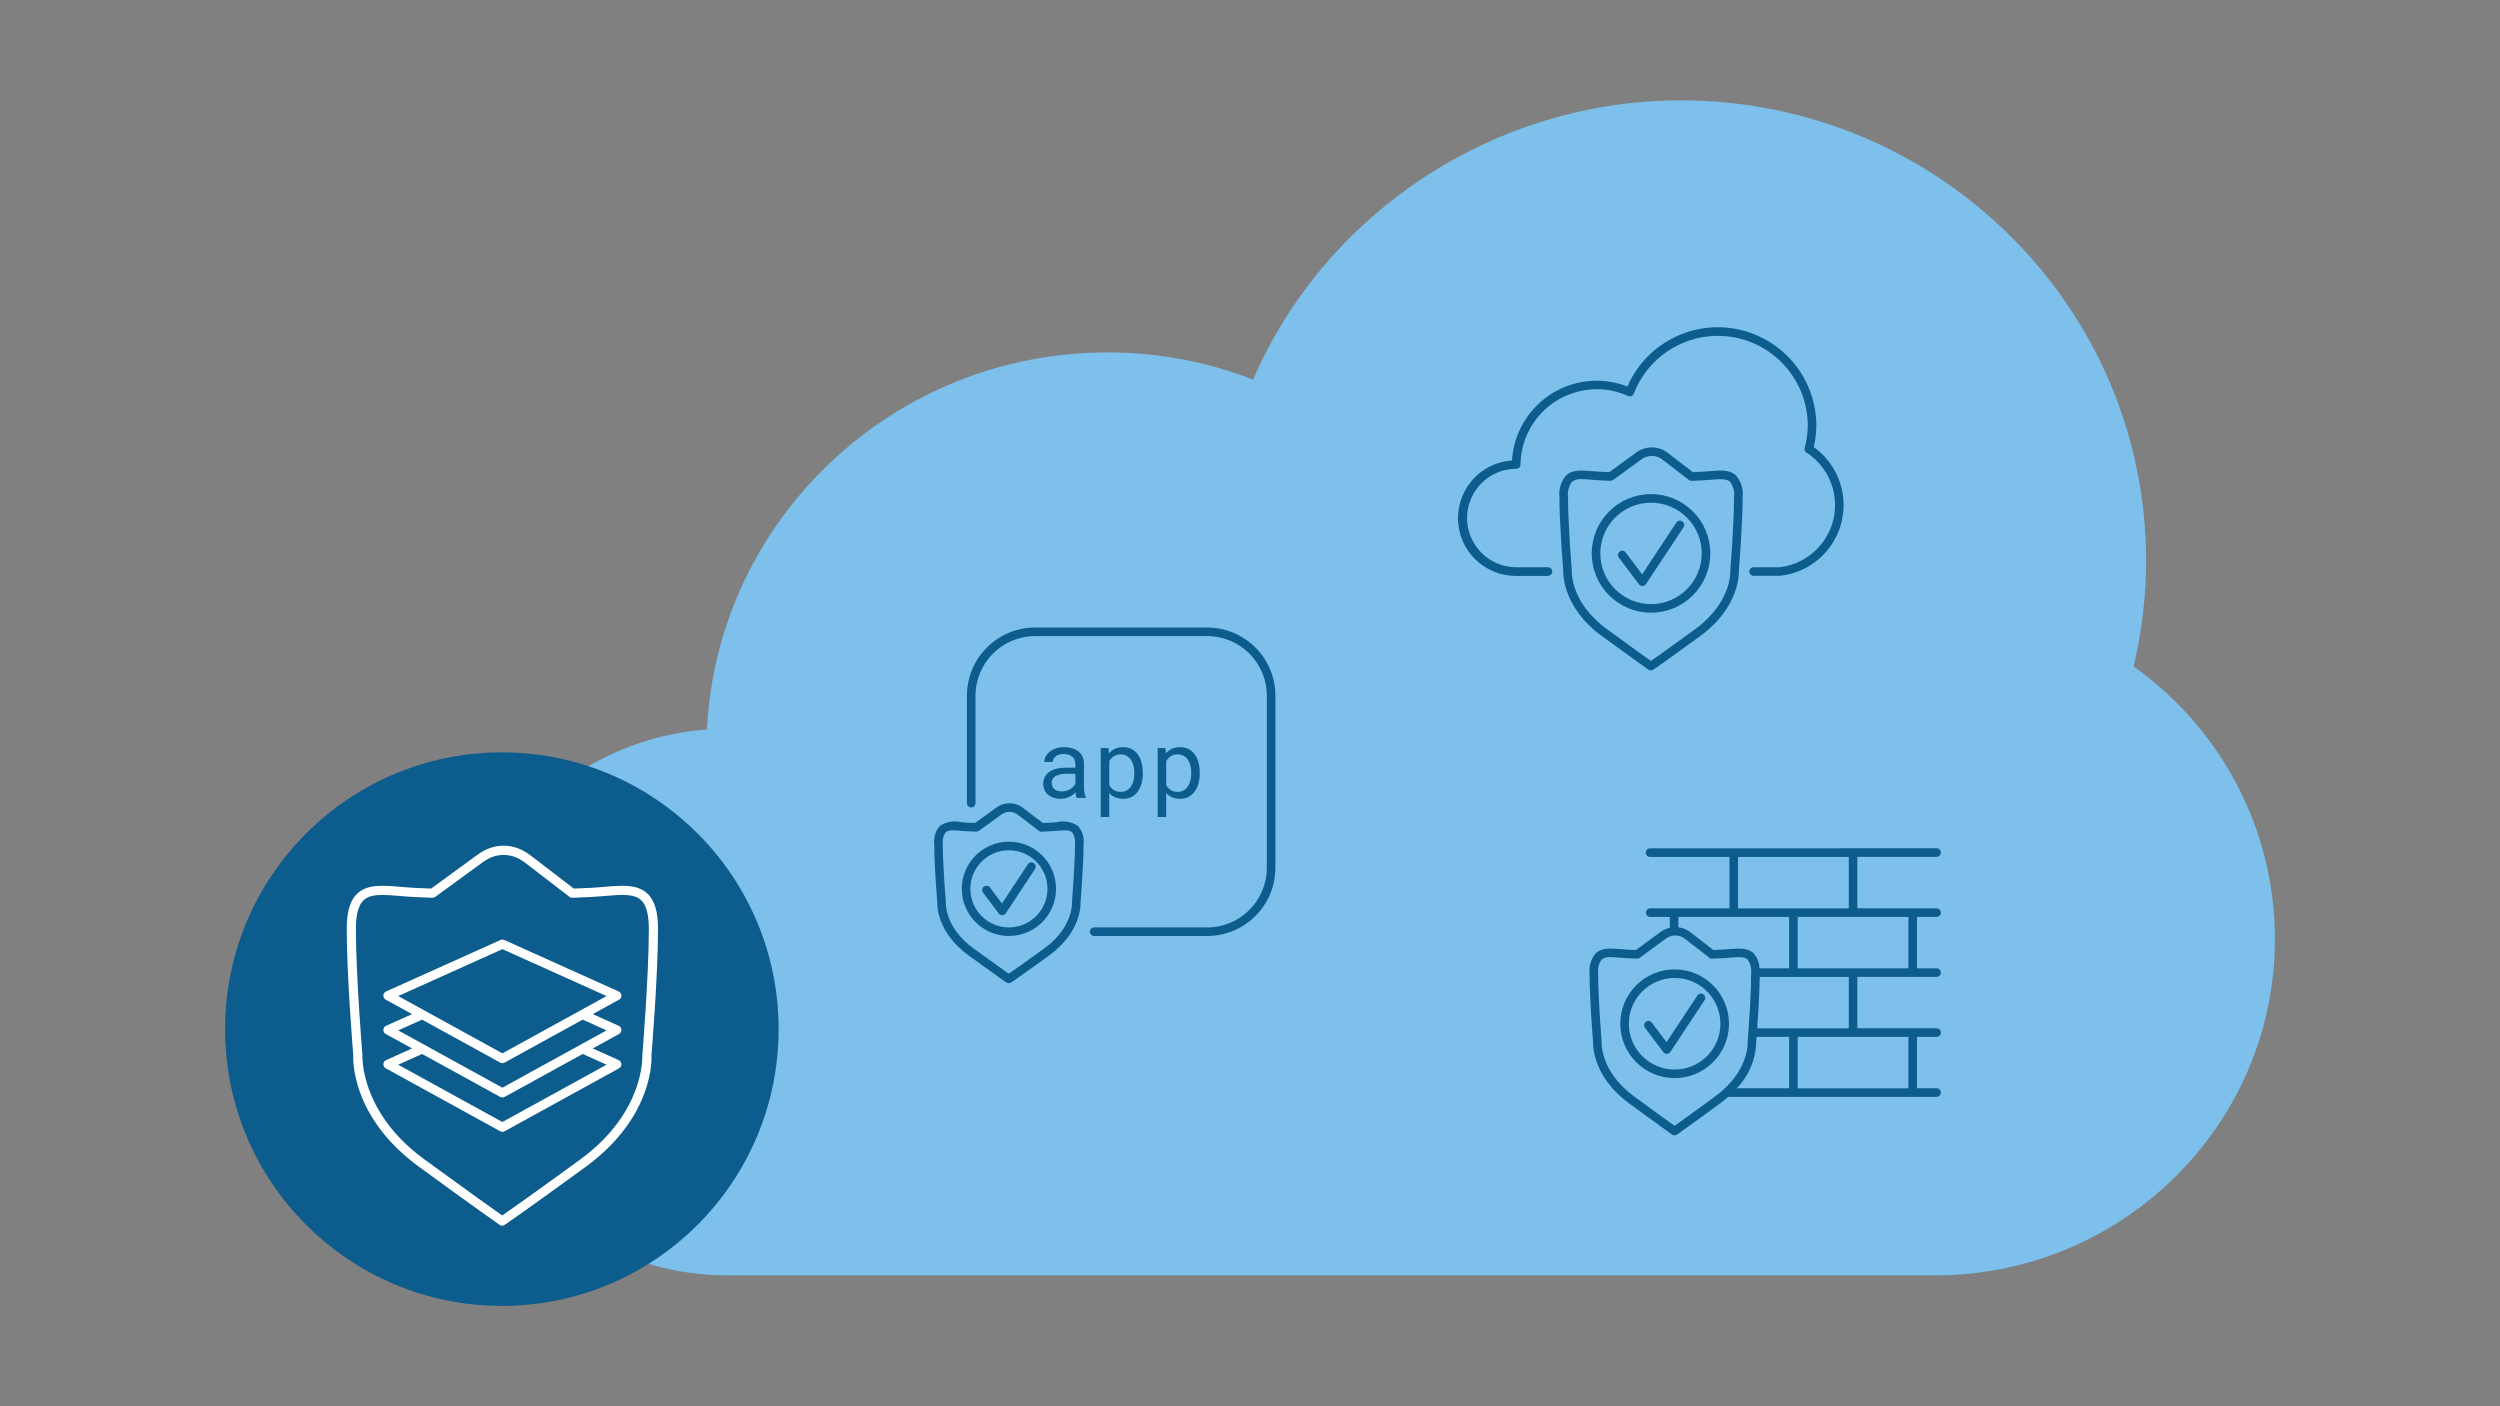 <svg viewBox="0 0 1200 675" xmlns="http://www.w3.org/2000/svg" id="a"><rect x="0" y="0" width="1200" height="675" fill="#808080" stroke="none"/><path fill="#7cc0eb" d="M1024.139,319.897c3.968-16.668,5.99-33.725,5.99-50.802,0-121.832-100.184-220.927-223.319-220.927-89.157,0-170.436,53.467-205.348,134.027-22.328-8.655-45.823-13.031-69.979-13.031-102.907,0-187.202,80.365-192.142,180.997-68.443,5.076-122.61,61.908-122.61,130.798,0,72.352,59.496,131.226,132.607,131.226H928.855c89.935,0,163.104-72.391,163.104-161.373,0-52.125-25.226-100.554-67.82-130.915Z"></path><circle fill="#0c5c8d" r="132.846" cy="493.986" cx="240.887"></circle><g id="b"><g id="c"><g><path fill="#fff" d="M310.664,428.811c-4.847-4.456-12.128-3.836-20.538-3.133-2.127,.18-4.346,.369-6.635,.483-2.698,.127-5.4,.25-8.085,.347l-20.771-15.946c-7.87-6.038-17.331-6.187-25.315-.378l-22.384,16.329c-2.711-.101-5.427-.22-8.147-.352-2.289-.114-4.504-.303-6.635-.483-8.41-.703-15.687-1.323-20.538,3.133-3.533,3.247-5.181,8.665-5.181,17.036,0,22.942,3.102,60.411,3.133,60.459-.079,1.195-1.573,29.595,31.572,53.776,27.696,20.2,38.528,27.762,38.634,27.837,.378,.264,.822,.395,1.257,.395s.866-.127,1.239-.382c.105-.079,11.161-7.641,38.866-27.85,33.145-24.181,31.647-52.581,31.568-53.446,.035-.378,3.137-37.847,3.137-60.789,0-8.371-1.648-13.789-5.181-17.036h.004Zm-32.117,127.716c-22.445,16.377-33.927,24.427-37.504,26.91-3.542-2.496-14.883-10.55-37.306-26.91-31.084-22.674-29.792-49.667-29.779-50.26-.031-.374-3.12-37.658-3.12-60.42,0-6.96,1.23-11.473,3.757-13.802,2.087-1.916,5.146-2.474,8.951-2.474,2.461,0,5.225,.237,8.243,.488,2.175,.185,4.447,.374,6.789,.488,2.992,.145,5.98,.277,8.964,.387,.497-.026,.976-.127,1.371-.422l22.999-16.773c6.31-4.601,13.806-4.478,20.046,.308l21.145,16.236c.422,.426,1.015,.672,1.635,.646,2.984-.105,5.972-.242,8.964-.387,2.342-.114,4.614-.303,6.789-.488,7.69-.642,13.763-1.16,17.194,1.986,2.527,2.325,3.757,6.842,3.757,13.802,0,22.762-3.089,60.046-3.124,60.745,.018,.272,1.309,27.261-29.775,49.935l.004,.004Z"></path><path fill="#fff" d="M298.268,477.824c-.035-.83-.536-1.573-1.296-1.92l-54.927-24.717c-.576-.259-1.226-.259-1.802,0l-54.927,24.717c-.76,.343-1.261,1.085-1.296,1.92-.031,.826,.409,1.608,1.138,2.013l12.62,6.938-12.462,5.607c-.76,.343-1.261,1.085-1.296,1.92-.031,.826,.409,1.608,1.138,2.013l12.62,6.938-12.462,5.607c-.76,.343-1.261,1.085-1.296,1.92-.031,.826,.409,1.608,1.138,2.013l54.927,30.21c.33,.18,.694,.272,1.059,.272s.729-.092,1.059-.272l54.927-30.21c.729-.404,1.169-1.186,1.138-2.013-.035-.83-.536-1.573-1.296-1.92l-12.462-5.607,12.62-6.938c.729-.404,1.169-1.186,1.138-2.013-.035-.83-.536-1.573-1.296-1.92l-12.462-5.607,12.62-6.938c.729-.404,1.169-1.186,1.138-2.013Zm-57.124,60.745l-50.01-27.507,11.46-5.159,37.487,20.617c.659,.36,1.459,.36,2.118,0l37.487-20.617,11.46,5.159-50.01,27.507h.009Zm37.39-37.047l-37.39,20.569-37.39-20.569-12.62-6.938,11.46-5.159,15.516,8.533,21.971,12.084c.33,.18,.694,.272,1.059,.272s.729-.092,1.059-.272l21.971-12.084,15.516-8.533,11.46,5.159-12.62,6.938h.009Zm0-16.478l-16.478,9.061-20.912,11.504-20.912-11.504-16.478-9.061-12.62-6.938,50.01-22.507,50.01,22.507-12.62,6.938Z"></path></g></g></g><g id="d"><g id="e"><path fill="#0c5c8d" d="M484.222,471.939c-.417,0-.825-.128-1.168-.366,0,0-4.935-3.422-18.023-12.877-15.904-11.516-15.176-25.195-15.135-25.775h0c-.025,0-1.464-17.274-1.464-27.877-.358-3.137,.637-6.278,2.735-8.637,3.063-1.996,6.819-2.623,10.364-1.732,.983,.082,2.003,.169,3.06,.218,1.146,.063,2.29,.114,3.43,.152l10.142-7.337c3.87-2.926,9.234-2.848,13.017,.189l9.39,7.148c1.123-.045,2.25-.09,3.381-.152h0c1.057-.049,2.077-.136,3.056-.218,3.547-.888,7.303-.261,10.369,1.732,2.098,2.359,3.093,5.5,2.735,8.637,0,10.648-1.452,28.009-1.468,28.186,.041,.267,.773,13.951-15.135,25.463-12.919,9.349-18.097,12.853-18.134,12.89-.339,.232-.741,.356-1.152,.358Zm-26.75-73.37c-1.24-.137-2.489,.174-3.521,.876-1.161,1.622-1.664,3.624-1.407,5.602,0,10.475,1.435,27.667,1.452,27.84-.025,.79-.518,12.372,13.445,22.473,9.46,6.856,14.667,10.529,16.789,12.018,2.155-1.489,7.428-5.182,16.863-12.018,13.984-10.101,13.474-21.683,13.445-22.172s1.456-17.685,1.456-28.14c.257-1.978-.246-3.98-1.407-5.602-1.263-1.156-4.035-.925-7.239-.658-1.024,.082-2.093,.173-3.196,.226h0c-1.402,.074-2.801,.132-4.191,.181-.548,.052-1.089-.148-1.472-.543l-9.797-7.469c-2.337-1.951-5.72-2.006-8.119-.132l-10.722,7.757c-.369,.272-.821,.409-1.279,.387-1.39-.049-2.789-.107-4.191-.181-1.102-.053-2.172-.144-3.196-.226-1.337-.115-2.603-.218-3.714-.218Z"></path><path fill="#0c5c8d" d="M481.043,439.287c-.647,0-1.257-.305-1.645-.823l-7.535-9.998c-.683-.908-.5-2.197,.408-2.88,.908-.683,2.197-.5,2.88,.408,.001,.001,.002,.003,.003,.004l5.787,7.675,12.396-18.751c.591-.97,1.857-1.276,2.826-.685,.97,.591,1.276,1.857,.685,2.826-.027,.044-.055,.087-.085,.129l-13.984,21.177c-.367,.555-.98,.898-1.645,.921l-.09-.004Z"></path><path fill="#0c5c8d" d="M484.276,449.265c-12.493,0-22.621-10.128-22.621-22.621,0-12.493,10.128-22.621,22.621-22.621s22.621,10.128,22.621,22.621h0c-.014,12.487-10.133,22.607-22.621,22.621Zm0-41.129c-10.222,0-18.508,8.286-18.508,18.508s8.286,18.508,18.508,18.508,18.508-8.286,18.508-18.508h0c0-10.222-8.286-18.508-18.508-18.508Z"></path><path fill="#0c5c8d" d="M516.854,382.982c-.183-.366-.314-.757-.387-1.16-.097-.478-.167-.962-.21-1.448-.428,.428-.89,.82-1.382,1.172-.526,.378-1.088,.703-1.678,.971-.627,.286-1.282,.507-1.954,.662-.724,.167-1.465,.248-2.209,.243-1.169,.015-2.332-.171-3.438-.551-.956-.328-1.841-.835-2.608-1.493-.701-.617-1.262-1.377-1.645-2.229-.395-.878-.595-1.83-.588-2.793-.033-1.194,.23-2.378,.765-3.447,.525-.993,1.288-1.841,2.221-2.468,1.052-.699,2.225-1.197,3.459-1.468,1.484-.34,3.002-.503,4.524-.485h4.462v-1.88c.007-.671-.133-1.335-.411-1.945-.261-.567-.646-1.069-1.127-1.468-.526-.425-1.129-.743-1.777-.938-.762-.231-1.556-.344-2.353-.333-.737-.012-1.472,.094-2.176,.313-.585,.179-1.134,.457-1.625,.823-.426,.321-.776,.733-1.024,1.205-.241,.445-.366,.942-.366,1.448h-4.113c.029-.904,.275-1.789,.716-2.579,.464-.876,1.102-1.647,1.875-2.266,.892-.71,1.901-1.26,2.982-1.625,1.285-.429,2.634-.638,3.989-.617,1.276-.011,2.546,.156,3.776,.498,1.095,.295,2.119,.806,3.015,1.501,.849,.672,1.533,1.531,1.999,2.509,.508,1.1,.759,2.301,.732,3.512v11.105c.005,.849,.078,1.696,.218,2.534,.122,.796,.33,1.577,.621,2.328v.354l-4.286,.016Zm-7.222-3.113c.754,.006,1.506-.099,2.229-.313,.662-.195,1.298-.471,1.892-.823,.539-.321,1.033-.713,1.468-1.164,.39-.401,.717-.859,.971-1.357v-4.829h-3.8c-1.913-.097-3.821,.267-5.565,1.061-1.272,.613-2.055,1.925-1.991,3.336-.008,.563,.094,1.122,.3,1.645,.194,.495,.499,.938,.892,1.296,.438,.381,.948,.67,1.501,.847,.679,.216,1.389,.318,2.102,.3Z"></path><path fill="#0c5c8d" d="M548.552,371.297c.012,1.614-.195,3.222-.617,4.779-.365,1.386-.98,2.693-1.814,3.858-.772,1.07-1.782,1.947-2.949,2.562-1.24,.634-2.618,.952-4.01,.925-1.319,.025-2.629-.214-3.854-.703-1.101-.462-2.085-1.165-2.879-2.056v11.508h-4.088v-33.092h3.734l.197,2.608c.771-.968,1.757-1.744,2.879-2.266,1.234-.542,2.572-.809,3.92-.781,1.409-.029,2.804,.282,4.068,.905,1.169,.597,2.182,1.461,2.957,2.521,.84,1.16,1.455,2.467,1.814,3.854,.427,1.61,.635,3.27,.617,4.935l.025,.444Zm-4.088-.465c.005-1.12-.124-2.237-.382-3.327-.233-.989-.636-1.93-1.193-2.78-.527-.789-1.232-1.444-2.056-1.912-.908-.492-1.929-.736-2.961-.707-1.165-.037-2.313,.283-3.29,.917-.887,.604-1.617,1.411-2.13,2.353v11.516c.513,.926,1.239,1.717,2.118,2.307,1.005,.629,2.176,.94,3.36,.892,1.025,.027,2.039-.22,2.937-.716,.82-.475,1.516-1.137,2.032-1.933,.552-.86,.953-1.809,1.185-2.805,.259-1.093,.387-2.213,.382-3.336v-.469Z"></path><path fill="#0c5c8d" d="M575.878,371.297c.012,1.614-.195,3.222-.617,4.779-.365,1.386-.98,2.693-1.814,3.858-.772,1.07-1.782,1.947-2.949,2.562-1.24,.634-2.618,.952-4.01,.925-1.319,.025-2.629-.214-3.854-.703-1.101-.462-2.085-1.165-2.879-2.056v11.508h-4.068v-33.092h3.734l.197,2.608c.771-.968,1.757-1.744,2.879-2.266,1.234-.542,2.572-.809,3.92-.781,1.409-.029,2.804,.282,4.068,.905,1.169,.597,2.182,1.461,2.957,2.521,.84,1.16,1.455,2.467,1.814,3.854,.427,1.61,.635,3.27,.617,4.935l.004,.444Zm-4.088-.465c.005-1.12-.124-2.237-.382-3.327-.233-.989-.636-1.93-1.193-2.78-.527-.789-1.232-1.444-2.056-1.912-.908-.492-1.929-.736-2.961-.707-1.165-.037-2.313,.283-3.29,.917-.887,.604-1.617,1.411-2.13,2.353v11.516c.513,.926,1.239,1.717,2.118,2.307,1.005,.629,2.176,.94,3.36,.892,1.025,.027,2.039-.22,2.937-.716,.82-.475,1.516-1.137,2.032-1.933,.552-.86,.953-1.809,1.184-2.805,.259-1.093,.387-2.213,.382-3.336v-.469Z"></path><g id="f"><path fill="#0c5c8d" d="M579.472,449.277h-54.29c-1.136,0-2.056-.921-2.056-2.056s.921-2.056,2.056-2.056h54.29c15.791-.018,28.587-12.814,28.605-28.605v-82.628c-.018-15.791-12.814-28.587-28.605-28.605h-82.628c-15.791,.018-28.587,12.814-28.605,28.605v51.596c0,1.136-.921,2.056-2.056,2.056s-2.056-.921-2.056-2.056v-51.596c.023-18.06,14.658-32.695,32.718-32.718h82.628c18.06,.023,32.695,14.658,32.718,32.718v82.628c-.023,18.06-14.658,32.695-32.718,32.718Z"></path></g></g></g><g id="g"><g id="h"><path fill="#0c5c8d" d="M743.035,276.435h-15.144c-15.318,.17-27.873-12.11-28.043-27.428-.163-14.729,11.215-27.016,25.912-27.984,1.376-22.473,20.71-39.575,43.183-38.198,4.195,.257,8.324,1.161,12.242,2.68,10.424-23.952,38.292-34.918,62.244-24.494,17.096,7.44,28.226,24.23,28.421,42.874,0,3.618-.424,7.223-1.263,10.743,15.356,10.938,18.938,32.253,8,47.609-5.686,7.983-14.53,13.137-24.279,14.15h-12.565c-1.136,0-2.056-.921-2.056-2.056s.921-2.056,2.056-2.056h12.339c16.482-1.814,28.374-16.645,26.56-33.128-.987-8.968-5.954-17.016-13.526-21.919-.748-.487-1.097-1.401-.864-2.262,.986-3.619,1.485-7.354,1.485-11.105-.299-23.849-19.874-42.94-43.723-42.641-17.673,.221-33.427,11.189-39.769,27.687-.405,1.061-1.594,1.592-2.655,1.187-.035-.013-.07-.028-.105-.043-18.467-8.286-40.155-.033-48.442,18.434-2.043,4.554-3.135,9.478-3.208,14.469,0,1.136-.921,2.056-2.056,2.056-13.054,.028-23.614,10.634-23.585,23.688s10.634,23.614,23.688,23.585h15.152c1.136,0,2.056,.921,2.056,2.056s-.921,2.056-2.056,2.056v.041Z"></path><path fill="#0c5c8d" d="M792.435,321.808c-.42-.002-.83-.131-1.176-.37-.066-.045-6.33-4.421-22.345-16.118-19.503-14.235-18.611-31.081-18.566-31.792h0c-.025,0-1.814-21.642-1.814-34.922-.441-3.781,.739-7.572,3.249-10.434,3.056-2.809,7.403-2.447,12.466-2.011,1.234,.099,2.497,.21,3.809,.276,1.477,.074,2.957,.132,4.43,.193l12.713-9.287c4.621-3.531,11.061-3.436,15.575,.23l11.779,9.048c1.456-.058,2.92-.119,4.384-.189,1.312-.066,2.587-.177,3.804-.276,5.046-.411,9.41-.798,12.466,2.011,2.51,2.862,3.69,6.653,3.249,10.434,0,13.305-1.797,35.013-1.818,35.235,.053,.411,.942,17.245-18.561,31.484-16.04,11.697-22.423,16.081-22.485,16.127-.342,.233-.746,.359-1.16,.362Zm-33.17-91.828c-1.663-.171-3.332,.267-4.697,1.234-1.566,2.13-2.254,4.78-1.921,7.403,0,13.132,1.785,34.676,1.801,34.889-.033,.921-.691,15.67,16.892,28.502,12.125,8.859,18.644,13.503,21.103,15.242,2.468-1.732,9.048-6.375,21.21-15.218,17.583-12.836,16.924-27.585,16.887-28.206,.025-.514,1.806-22.057,1.806-35.19,.332-2.622-.354-5.271-1.917-7.403-1.727-1.579-5.252-1.287-9.34-.942-1.267,.107-2.587,.218-3.948,.284h0c-1.736,.088-3.466,.163-5.19,.226-.551,.002-1.083-.2-1.493-.568l-12.186-9.402c-3.055-2.585-7.511-2.654-10.644-.165l-13.293,9.702c-.377,.268-.829,.412-1.291,.411-1.725-.066-3.453-.141-5.186-.226-1.365-.066-2.686-.177-3.952-.284-1.67-.156-3.241-.292-4.639-.292Zm57.774-1.493h0Z"></path><path fill="#0c5c8d" d="M788.347,281.284c-.647,0-1.257-.305-1.645-.823l-9.673-12.84c-.681-.909-.495-2.198,.414-2.879,.908-.68,2.195-.496,2.876,.411l7.917,10.525,16.369-24.764c.591-.97,1.857-1.276,2.826-.685,.97,.591,1.276,1.857,.685,2.826-.027,.044-.055,.087-.085,.129l-17.969,27.186c-.366,.557-.979,.902-1.645,.925l-.07-.012Z"></path><path fill="#0c5c8d" d="M792.497,294.087c-15.716,.002-28.459-12.737-28.461-28.453-.002-15.716,12.737-28.459,28.453-28.461,15.716-.002,28.459,12.737,28.461,28.453v.004c-.016,15.708-12.745,28.439-28.453,28.457Zm0-52.797c-13.445-.002-24.346,10.895-24.348,24.34-.002,13.445,10.895,24.346,24.34,24.348,13.445,.002,24.346-10.895,24.348-24.34v-.008c-.018-13.435-10.905-24.322-24.34-24.34Z"></path></g></g><g id="i"><g id="j"><path fill="#0c5c8d" d="M781.908,529.566c15,11.022,20.68,15.012,20.68,15.012,.706,.491,1.643,.491,2.348,0,.058-.041,5.984-4.113,20.811-15.024,1.378-1.008,2.608-2.036,3.776-3.068h100.037c1.136,0,2.056-.921,2.056-2.056s-.921-2.056-2.056-2.056h-9.398v-24.677h9.398c1.136,0,2.056-.921,2.056-2.056s-.921-2.056-2.056-2.056h-38.032v-24.677h38.032c1.136,0,2.056-.921,2.056-2.056s-.921-2.056-2.056-2.056h-9.398v-24.677h9.398c1.136,0,2.056-.921,2.056-2.056s-.921-2.056-2.056-2.056h-38.032v-24.706l38.032-.012c1.136,0,2.056-.921,2.056-2.056s-.921-2.056-2.056-2.056l-137.539,.049c-1.136,0-2.056,.921-2.056,2.056s.921,2.056,2.056,2.056h38.126v24.677h-38.04c-1.136,0-2.056,.921-2.056,2.056s.921,2.056,2.056,2.056h9.402v5.186c-1.634,.383-3.173,1.094-4.524,2.089l-11.73,8.612c-1.341-.053-2.69-.111-4.035-.177-1.213-.062-2.394-.165-3.521-.259-4.504-.382-8.76-.744-11.639,1.9-2.372,2.696-3.489,6.271-3.072,9.838,0,12.367,1.645,32.52,1.678,32.516-.033,.666-.855,16.427,17.241,29.736Zm61.076-29.428c0-.041,.078-.954,.193-2.431h15.6v24.677h-25.126c5.793-5.981,9.125-13.922,9.332-22.247Zm73.065,22.247h-53.159v-24.677h53.159v24.677Zm-28.634-28.79h-43.938c.465-6.581,1.098-16.826,1.176-24.677h42.774l-.012,24.677Zm28.634-28.79h-53.159v-24.677h53.159v24.677Zm-81.789-53.467h53.155v24.71h-53.155v-24.71Zm24.517,28.79v24.677h-14.251c-.019-2.723-1.065-5.339-2.928-7.325-2.879-2.645-7.136-2.283-11.644-1.9-1.127,.095-2.303,.197-3.517,.259-1.335,.066-2.667,.125-3.994,.177l-10.858-8.398c-1.728-1.357-3.787-2.228-5.964-2.525v-4.968l53.155,.004Zm-89.936,20.379c1.233-.859,2.734-1.244,4.228-1.086,1.287,0,2.743,.123,4.281,.255,1.176,.099,2.402,.202,3.665,.267,1.604,.08,3.205,.147,4.804,.202,.466,.022,.924-.124,1.291-.411l12.306-9.048c2.843-2.261,6.889-2.196,9.657,.156l11.282,8.769c.39,.391,.93,.592,1.481,.551,1.596-.058,3.198-.125,4.808-.202,1.263-.066,2.488-.169,3.66-.267,3.734-.321,6.963-.592,8.51,.823,1.428,1.963,2.051,4.399,1.74,6.807,0,8.551-.823,20.914-1.296,27.758-.069,.186-.109,.382-.119,.58,.011,.092,.031,.183,.058,.271-.181,2.447-.308,4.039-.313,4.17,.033,.576,.629,14.255-15.571,26.162-11.084,8.143-17.167,12.462-19.532,14.128-2.332-1.666-8.316-5.955-19.437-14.128-16.205-11.927-15.604-25.582-15.575-26.458,0-.202-1.666-20.256-1.666-32.492-.309-2.408,.313-4.843,1.74-6.807Z"></path><path fill="#0c5c8d" d="M798.409,505.029c.388,.518,.998,.823,1.645,.823h.066c.665-.023,1.278-.366,1.645-.921l16.361-24.755c.662-.923,.452-2.207-.471-2.87s-2.207-.452-2.87,.471c-.03,.042-.058,.085-.085,.129l-14.761,22.325-7.054-9.361c-.681-.909-1.97-1.093-2.879-.411-.909,.681-1.093,1.97-.411,2.879l8.814,11.693Z"></path><path fill="#0c5c8d" d="M803.83,517.487c14.408-.002,26.086-11.684,26.084-26.092-.002-14.408-11.684-26.086-26.092-26.084-14.406,.002-26.084,11.682-26.084,26.088,.014,14.404,11.688,26.077,26.092,26.088Zm0-48.063c12.136,.002,21.973,9.843,21.971,21.979-.002,12.136-9.843,21.973-21.979,21.971-12.135-.002-21.971-9.84-21.971-21.975,.014-12.132,9.847-21.964,21.979-21.975Z"></path></g></g></svg>